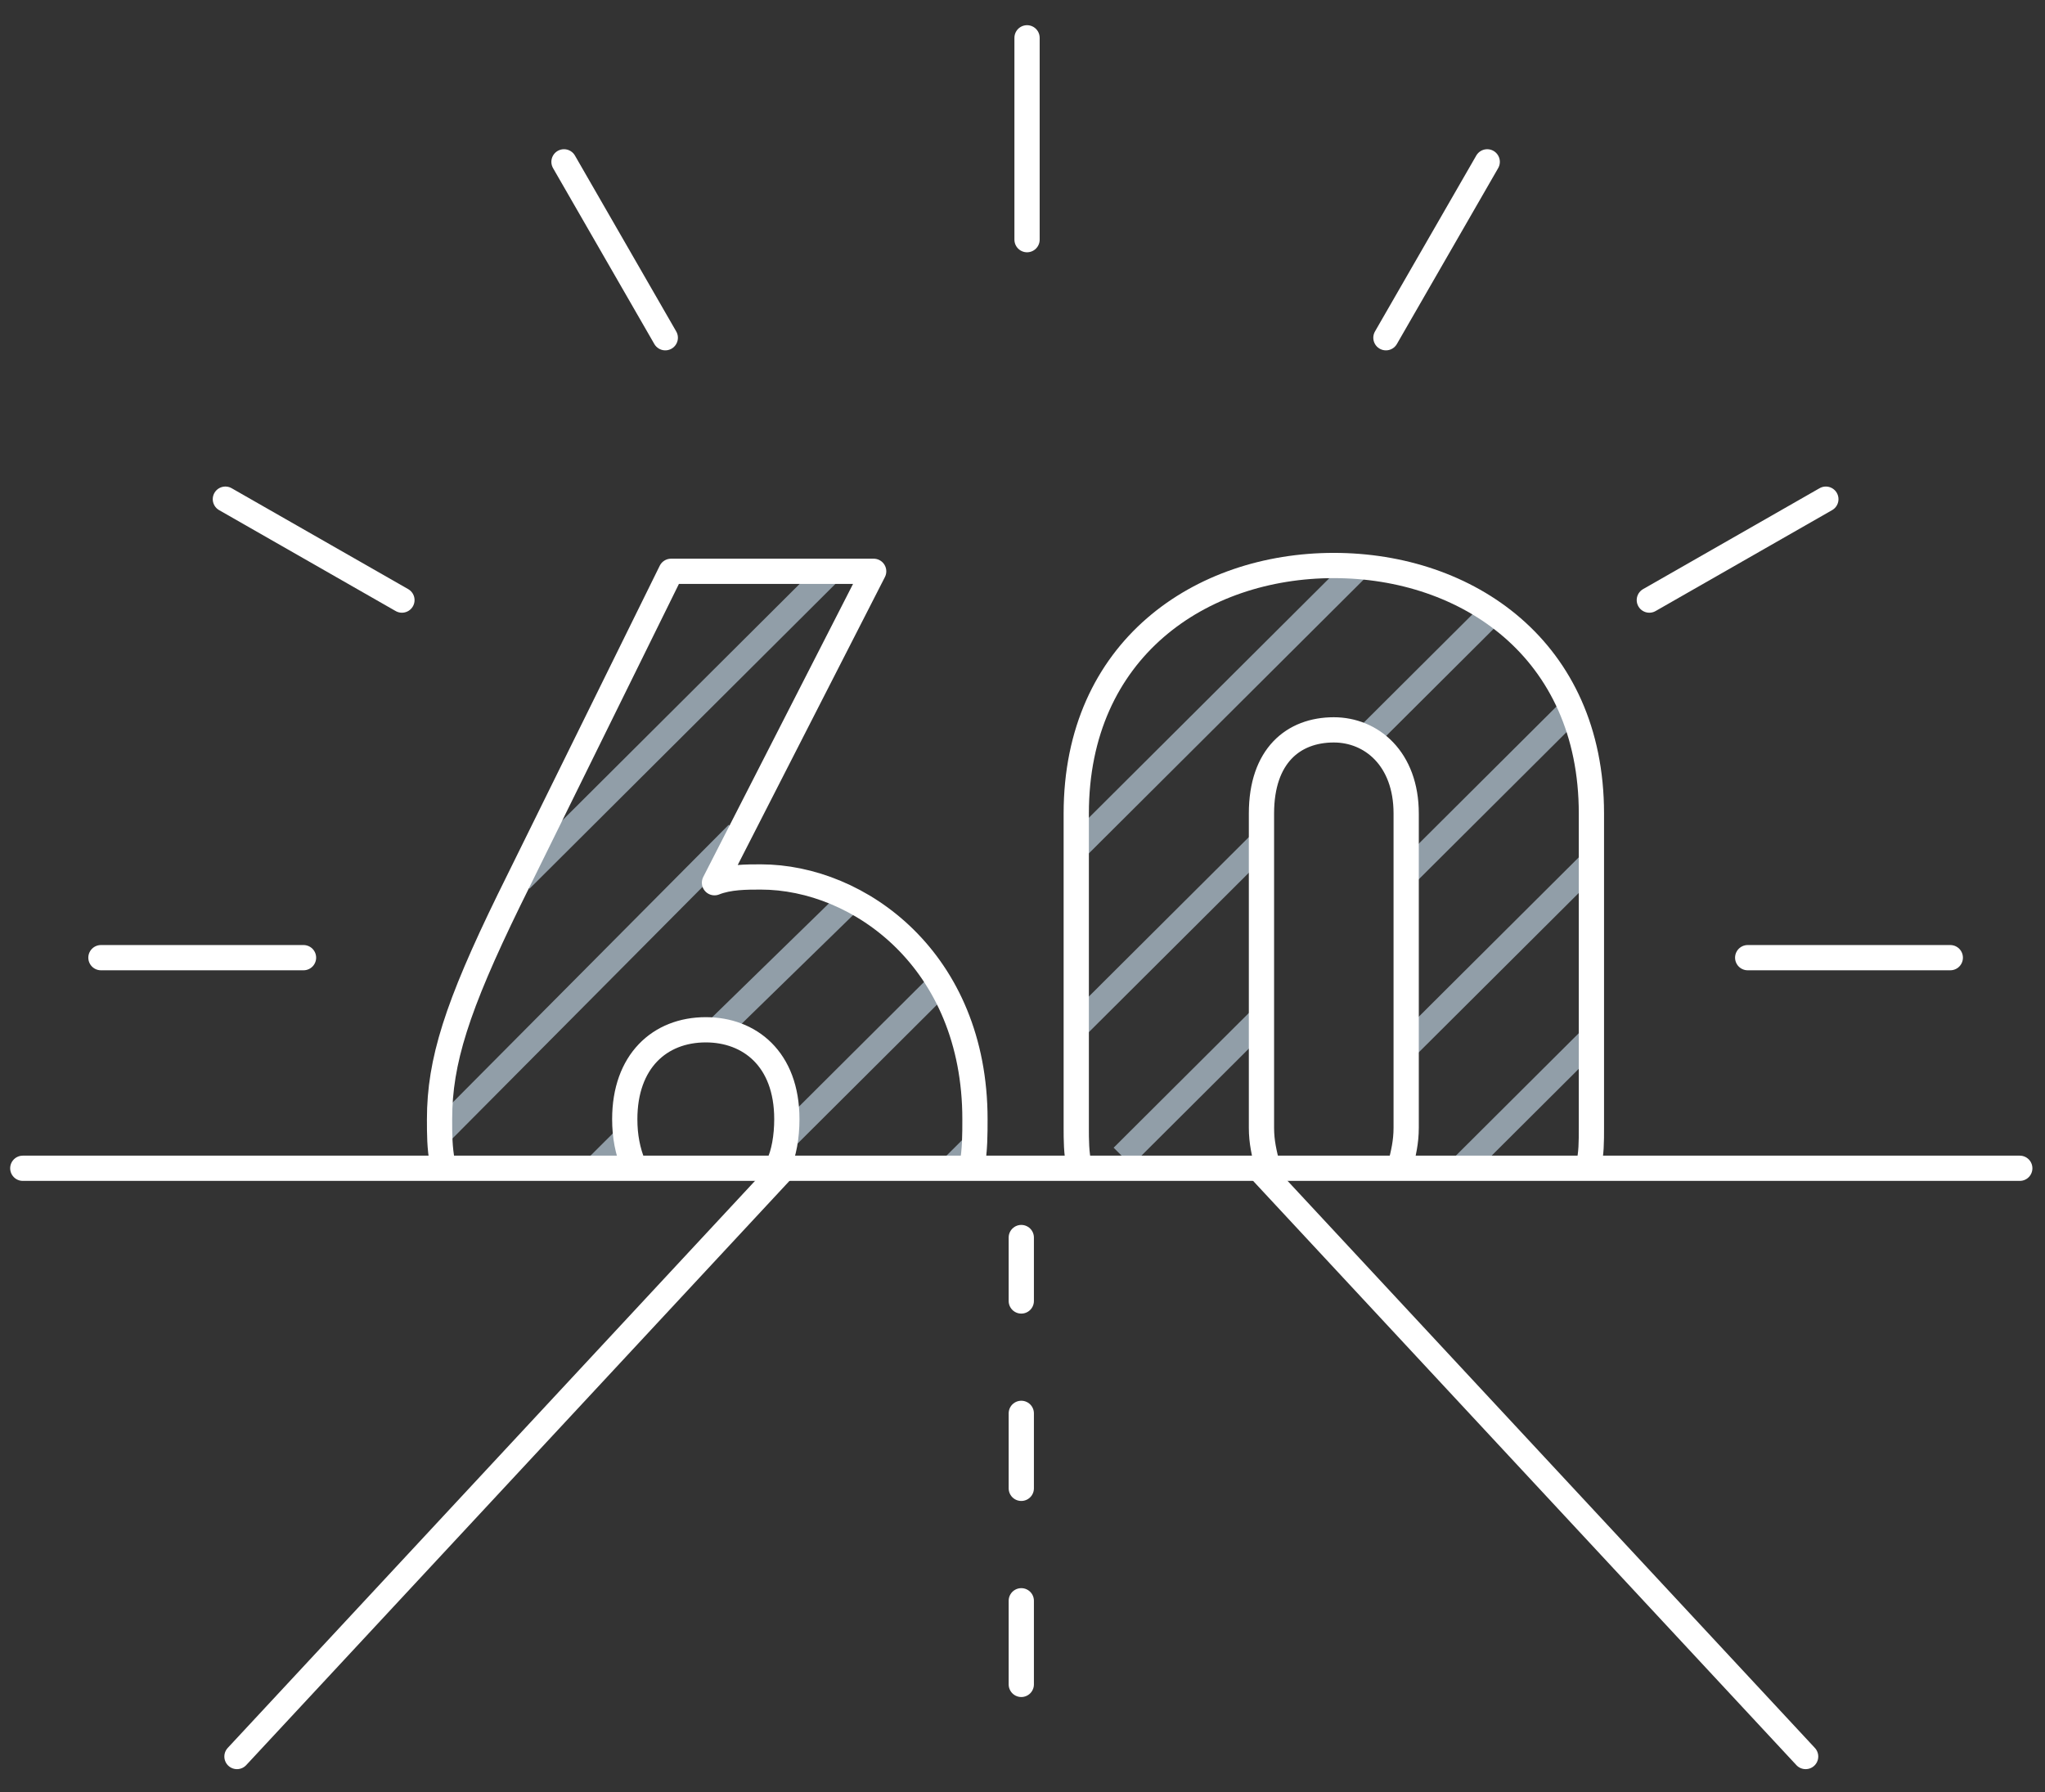 <svg width="81" height="71" viewBox="0 0 81 71" fill="none" xmlns="http://www.w3.org/2000/svg">
<rect x="0" y="0" width="81" height="71" fill="#333333" stroke="none"/>
<path d="M63.034 41.136L57.99 46.162" stroke="#919EA8" stroke-miterlimit="10"/>
<path d="M63.034 34.169L55.697 41.479" stroke="#919EA8" stroke-miterlimit="10"/>
<path d="M49.851 40.45L44.463 45.819" stroke="#919EA8" stroke-miterlimit="10"/>
<path d="M62.117 28.228L55.697 34.624" stroke="#919EA8" stroke-miterlimit="10"/>
<path d="M38.732 45.248L37.585 46.39" stroke="#919EA8" stroke-miterlimit="10"/>
<path d="M49.851 33.483L42.515 40.793" stroke="#919EA8" stroke-miterlimit="10"/>
<path d="M59.251 24.115L54.093 29.256" stroke="#919EA8" stroke-miterlimit="10"/>
<path d="M37.013 39.194L31.052 45.134" stroke="#919EA8" stroke-miterlimit="10"/>
<path d="M42.629 33.598L53.864 22.403" stroke="#919EA8" stroke-miterlimit="10"/>
<path d="M24.632 45.248L23.486 46.39" stroke="#919EA8" stroke-miterlimit="10"/>
<path d="M33.688 35.651L28.3 40.906" stroke="#919EA8" stroke-miterlimit="10"/>
<path d="M29.217 33.026L17.41 44.906" stroke="#919EA8" stroke-miterlimit="10"/>
<path d="M32.771 22.743L20.62 34.852" stroke="#919EA8" stroke-miterlimit="10"/>
<path d="M17.524 46.049C17.41 45.477 17.41 44.906 17.41 44.335C17.41 42.051 18.098 39.88 20.161 35.654L26.58 22.632H34.605L28.3 34.968C28.873 34.74 29.561 34.74 30.134 34.74C34.032 34.74 38.617 38.053 38.617 44.335C38.617 44.906 38.617 45.592 38.502 46.163M30.822 46.163C31.051 45.706 31.166 45.021 31.166 44.335C31.166 41.936 29.675 40.794 27.956 40.794C26.122 40.794 24.746 42.051 24.746 44.335C24.746 45.021 24.861 45.592 25.09 46.163" stroke="white" stroke-miterlimit="10" stroke-linecap="round" stroke-linejoin="round"/>
<path d="M42.743 46.162C42.629 45.705 42.629 45.134 42.629 44.677V32.226C42.629 25.715 47.558 22.402 52.831 22.402C58.105 22.402 63.034 25.715 63.034 32.226V44.677C63.034 45.248 63.034 45.705 62.919 46.162M55.468 46.162C55.583 45.705 55.697 45.248 55.697 44.677V32.226C55.697 30.056 54.322 28.913 52.831 28.913C51.226 28.913 49.965 29.942 49.965 32.226V44.677C49.965 45.248 50.08 45.705 50.195 46.162" stroke="white" stroke-miterlimit="10" stroke-linecap="round" stroke-linejoin="round"/>
<path d="M80.001 46.28H0.903" stroke="white" stroke-miterlimit="10" stroke-linecap="round" stroke-linejoin="round"/>
<path d="M31.051 46.281L9.386 69.583" stroke="white" stroke-miterlimit="10" stroke-linecap="round" stroke-linejoin="round"/>
<path d="M71.519 69.583L49.853 46.281" stroke="white" stroke-miterlimit="10" stroke-linecap="round" stroke-linejoin="round"/>
<path d="M40.452 58.959V55.989" stroke="white" stroke-miterlimit="10" stroke-linecap="round" stroke-linejoin="round"/>
<path d="M40.452 51.537V49.024" stroke="white" stroke-miterlimit="10" stroke-linecap="round" stroke-linejoin="round"/>
<path d="M40.452 66.726V63.413" stroke="white" stroke-miterlimit="10" stroke-linecap="round" stroke-linejoin="round"/>
<path d="M3.998 37.937H12.022" stroke="white" stroke-miterlimit="10" stroke-linecap="round" stroke-linejoin="round"/>
<path d="M8.927 19.774L15.92 23.772" stroke="white" stroke-miterlimit="10" stroke-linecap="round" stroke-linejoin="round"/>
<path d="M22.339 6.411L26.351 13.379" stroke="white" stroke-miterlimit="10" stroke-linecap="round" stroke-linejoin="round"/>
<path d="M40.68 1.498V9.494" stroke="white" stroke-miterlimit="10" stroke-linecap="round" stroke-linejoin="round"/>
<path d="M58.907 6.411L54.895 13.379" stroke="white" stroke-miterlimit="10" stroke-linecap="round" stroke-linejoin="round"/>
<path d="M72.32 19.774L65.328 23.772" stroke="white" stroke-miterlimit="10" stroke-linecap="round" stroke-linejoin="round"/>
<path d="M77.249 37.937H69.224" stroke="white" stroke-miterlimit="10" stroke-linecap="round" stroke-linejoin="round"/>
</svg>
